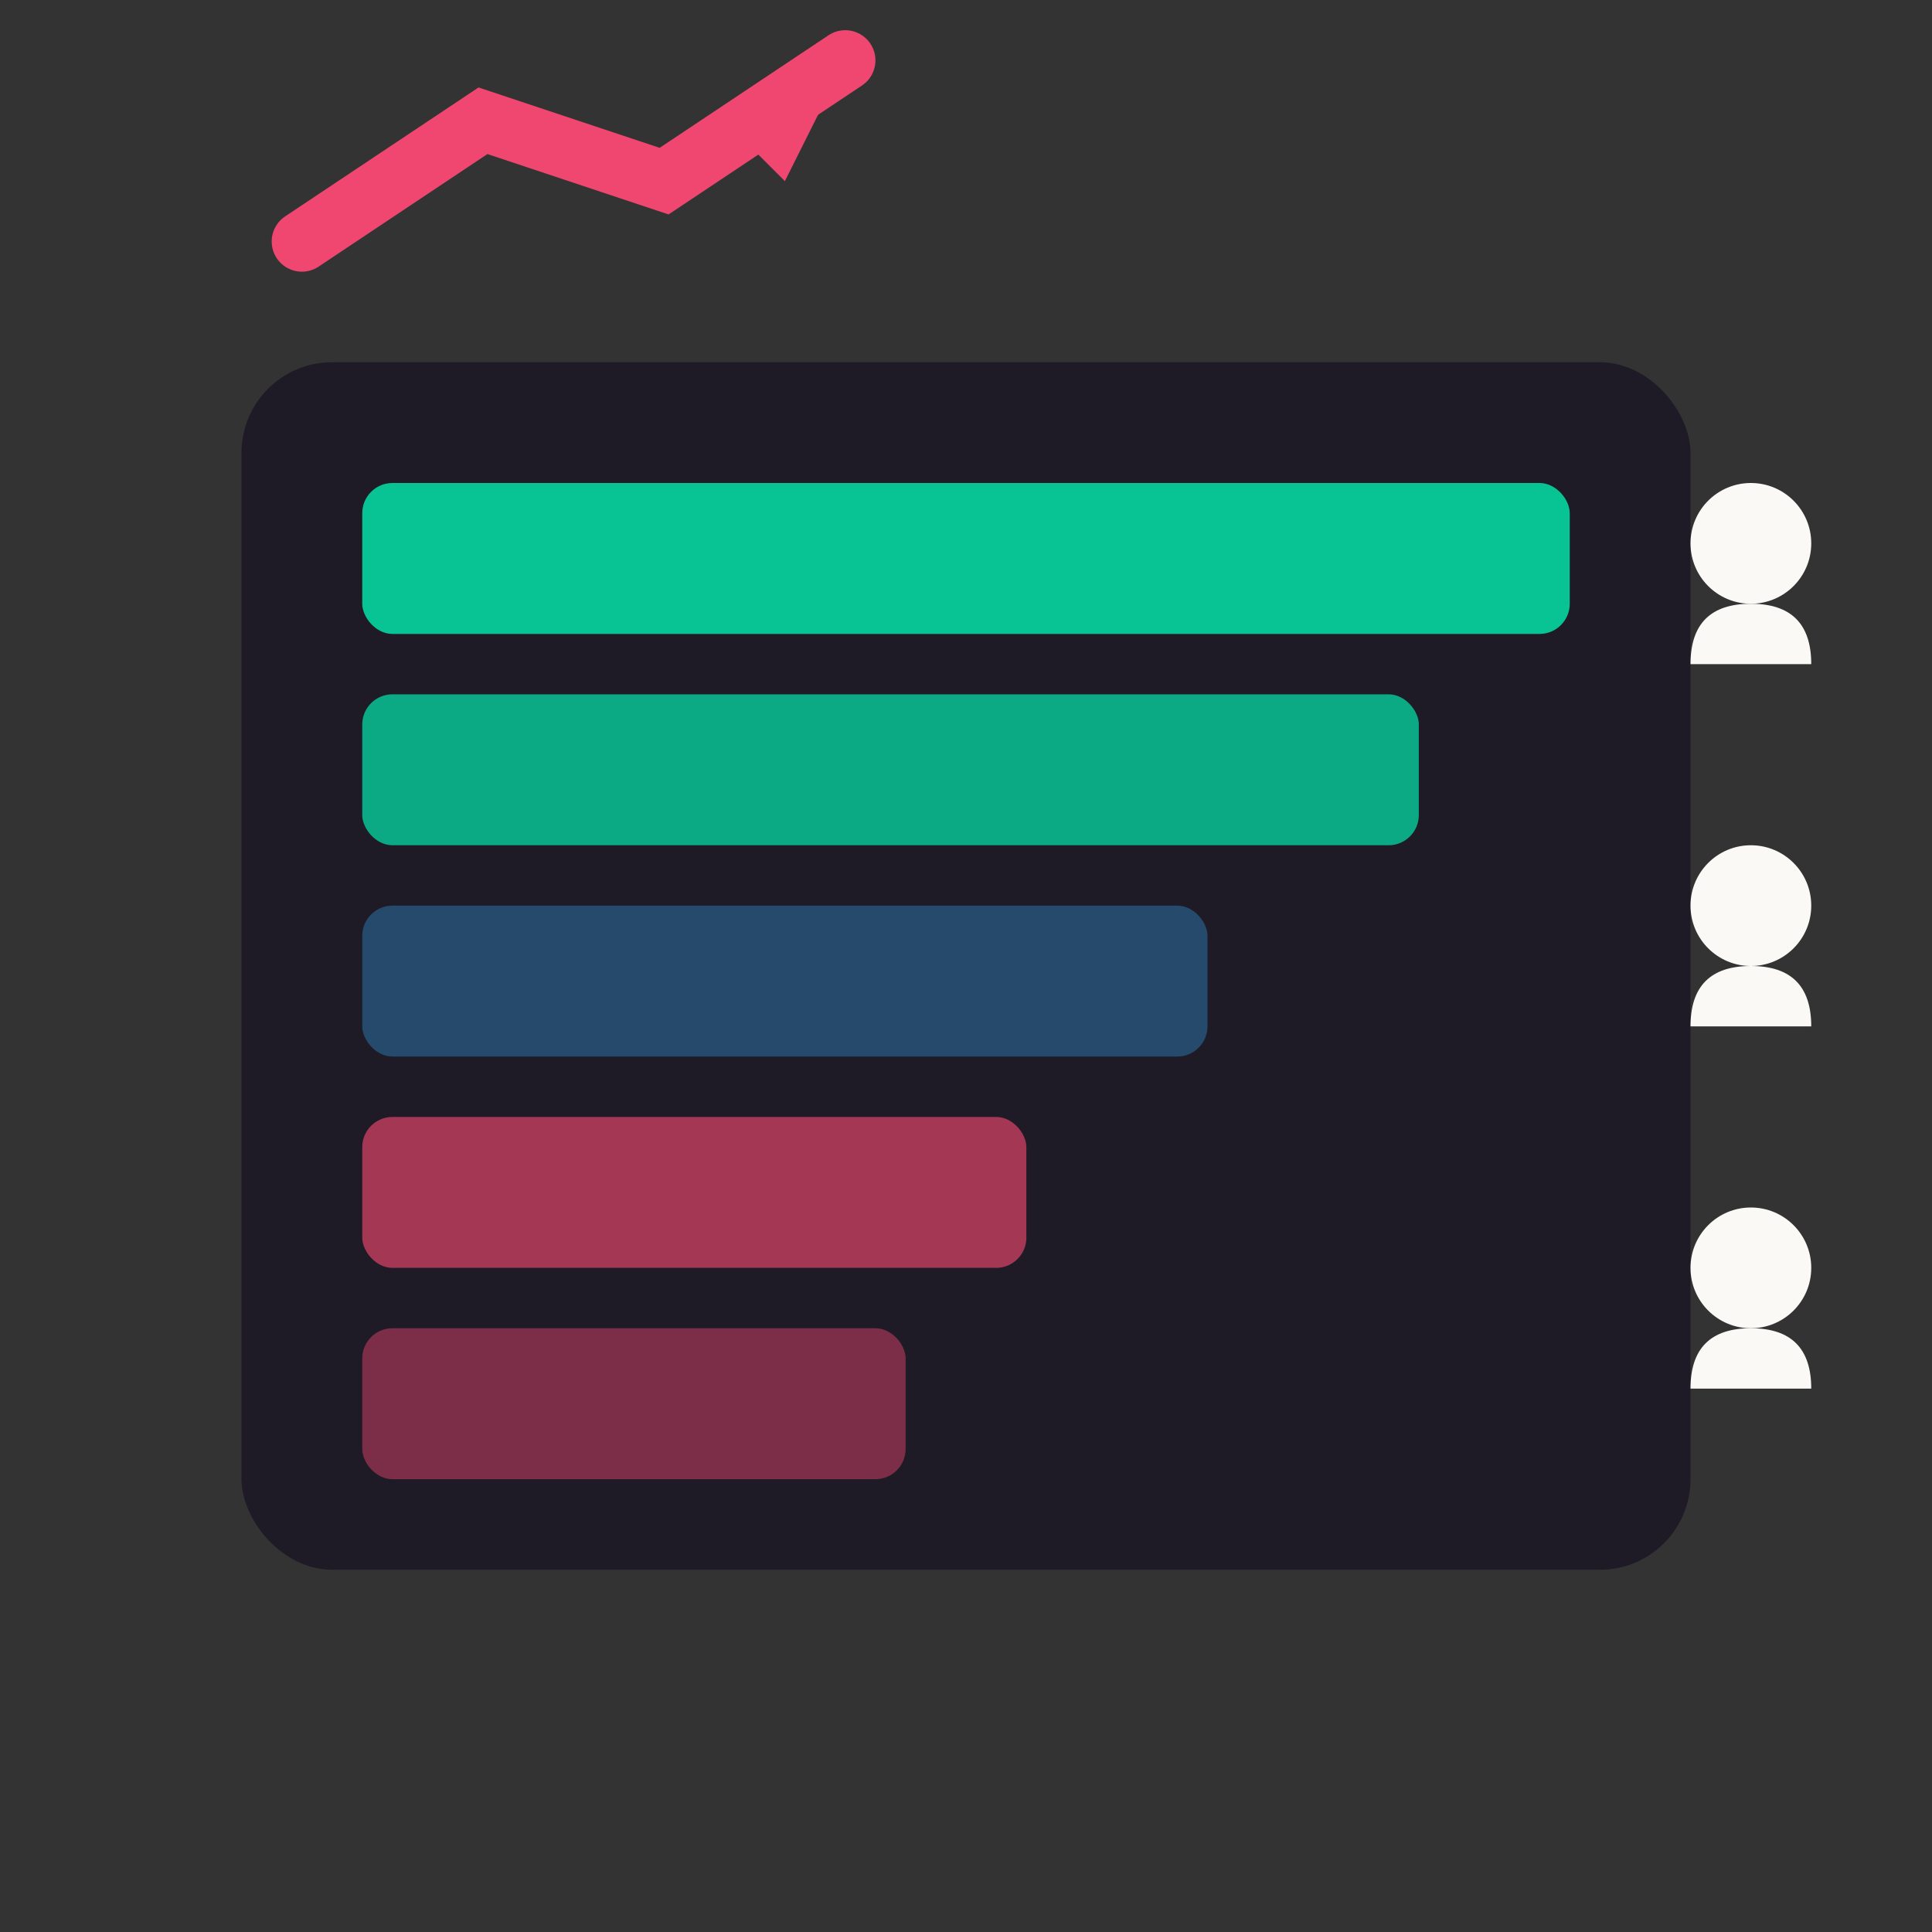 <svg xmlns="http://www.w3.org/2000/svg" viewBox="0 0 64 64" width="64" height="64">
  <rect x="0" y="0" width="64" height="64" fill="#333333" stroke="none"/>
  <!-- Cohort analysis visualization -->
  <g>
    <!-- Grid background -->
    <rect x="8" y="12" width="48" height="40" fill="#1A1423" opacity="0.8" rx="3"/>
    
    <!-- Cohort groups (horizontal bars) -->
    <g opacity="0.9">
      <!-- Week 1 -->
      <rect x="12" y="16" width="40" height="5" fill="#06D6A0" rx="1">
        <animate attributeName="width" from="0" to="40" dur="1.5s" fill="freeze"/>
      </rect>
      
      <!-- Week 2 -->
      <rect x="12" y="23" width="35" height="5" fill="#06D6A0" rx="1" opacity="0.85">
        <animate attributeName="width" from="0" to="35" dur="1.5s" begin="0.2s" fill="freeze"/>
      </rect>
      
      <!-- Week 3 -->
      <rect x="12" y="30" width="28" height="5" fill="#26547C" rx="1" opacity="0.9">
        <animate attributeName="width" from="0" to="28" dur="1.5s" begin="0.4s" fill="freeze"/>
      </rect>
      
      <!-- Week 4 -->
      <rect x="12" y="37" width="22" height="5" fill="#EF476F" rx="1" opacity="0.7">
        <animate attributeName="width" from="0" to="22" dur="1.5s" begin="0.6s" fill="freeze"/>
      </rect>
      
      <!-- Week 5 -->
      <rect x="12" y="44" width="18" height="5" fill="#EF476F" rx="1" opacity="0.5">
        <animate attributeName="width" from="0" to="18" dur="1.5s" begin="0.8s" fill="freeze"/>
      </rect>
    </g>
    
    <!-- User icons -->
    <g fill="#FAF9F6">
      <circle cx="58" cy="18" r="2"/>
      <path d="M56 22 Q56 20 58 20 Q60 20 60 22" stroke-width="0.5"/>
      
      <circle cx="58" cy="30" r="2"/>
      <path d="M56 34 Q56 32 58 32 Q60 32 60 34" stroke-width="0.5"/>
      
      <circle cx="58" cy="42" r="2"/>
      <path d="M56 46 Q56 44 58 44 Q60 44 60 46" stroke-width="0.5"/>
    </g>
    
    <!-- Trend arrow -->
    <path d="M10 8 L16 4 L22 6 L28 2" stroke="#EF476F" stroke-width="2" fill="none" stroke-linecap="round"/>
    <polygon points="28,2 24,4 26,6" fill="#EF476F"/>
  </g>
</svg>
